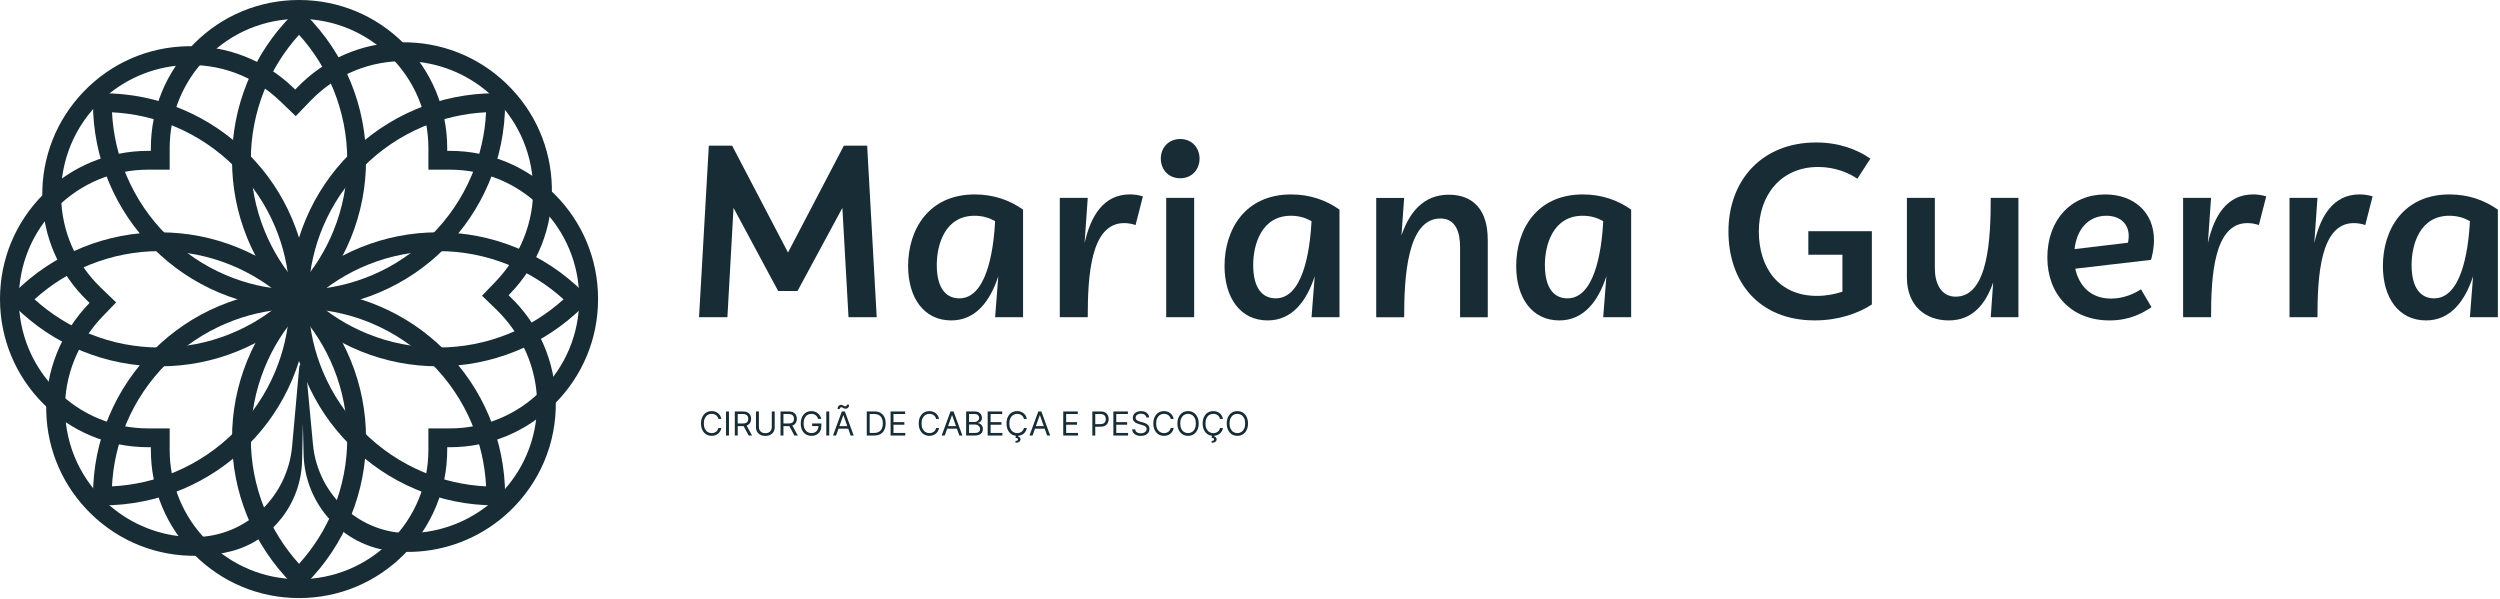<svg xmlns="http://www.w3.org/2000/svg" width="906" height="217" viewBox="0 0 906 217" fill="none"><path d="M253.33 114.961L256.88 52.781H265.32L285.57 91.511L305.82 52.781H314.26L317.72 114.961H307.5L305.28 75.341L289.02 105.451H282L265.83 75.341L263.61 114.961H253.31H253.33Z" fill="#172C35"></path><path d="M370.76 75.971V114.961H360.63L361.78 100.131C358.85 109.101 353.61 116.121 344.73 116.121C334.78 116.121 329.1 107.861 329.1 96.401C329.1 83.251 336.47 70.461 353.26 70.461C360.01 70.461 365.87 72.501 370.76 75.971ZM360.63 80.141C358.59 78.991 356.19 78.191 353.17 78.191C342.51 78.191 339.49 88.581 339.49 96.041C339.49 104.391 342.78 108.121 347.66 108.121C357.16 108.121 360.01 92.131 360.63 80.141Z" fill="#172C35"></path><path d="M414.189 71.171L411.529 81.561C410.289 81.121 408.869 80.851 407.349 80.851C395.179 80.851 394.199 100.301 394.199 114.961H384.069V71.701H394.199L393.049 88.131C395.269 78.181 399.979 70.451 409.479 70.451C411.169 70.451 412.679 70.721 414.189 71.161V71.171Z" fill="#172C35"></path><path d="M420.68 57.491C420.68 53.671 423.34 50.381 427.7 50.381C432.06 50.381 434.72 53.671 434.72 57.491C434.72 61.311 432.06 64.601 427.7 64.601C423.34 64.601 420.68 61.311 420.68 57.491ZM422.63 114.961V71.701H432.76V114.961H422.63Z" fill="#172C35"></path><path d="M485.43 75.971V114.961H475.299L476.45 100.131C473.52 109.101 468.28 116.121 459.4 116.121C449.45 116.121 443.77 107.861 443.77 96.401C443.77 83.251 451.14 70.461 467.93 70.461C474.68 70.461 480.54 72.501 485.43 75.971ZM475.299 80.141C473.259 78.991 470.859 78.191 467.839 78.191C457.179 78.191 454.159 88.581 454.159 96.041C454.159 104.391 457.45 108.121 462.33 108.121C471.83 108.121 474.679 92.131 475.299 80.141Z" fill="#172C35"></path><path d="M539.169 86.721V114.971H529.129V89.391C529.129 84.501 527.709 79.18 522.019 79.18C509.939 79.18 508.869 100.501 508.869 114.981H498.739V71.721H508.869L507.889 85.311C510.819 76.781 515.969 70.561 525.029 70.561C534.089 70.561 539.149 76.331 539.149 86.731L539.169 86.721Z" fill="#172C35"></path><path d="M591.13 75.971V114.961H581L582.15 100.131C579.22 109.101 573.98 116.121 565.1 116.121C555.15 116.121 549.47 107.861 549.47 96.401C549.47 83.251 556.84 70.461 573.63 70.461C580.38 70.461 586.24 72.501 591.13 75.971ZM581.01 80.141C578.97 78.991 576.57 78.191 573.55 78.191C562.89 78.191 559.87 88.581 559.87 96.041C559.87 104.391 563.16 108.121 568.04 108.121C577.55 108.121 580.39 92.131 581.01 80.141Z" fill="#172C35"></path><path d="M655.35 83.781H678.36V110.341C673.3 113.631 666.19 116.111 657.66 116.111C637.5 116.111 626.39 102.251 626.39 83.871C626.39 65.491 638.38 51.631 658.19 51.631C666.54 51.631 673.11 54.211 677.82 57.491L673.11 64.771C670.09 62.731 665.2 60.511 658.9 60.511C645.4 60.511 637.4 70.721 637.4 83.871C637.4 97.021 644.6 107.231 658.45 107.231C661.83 107.231 664.93 106.611 667.69 105.721V92.311H655.34V83.781H655.35Z" fill="#172C35"></path><path d="M731.48 114.961H721.44L722.33 102.351C719.49 110.431 714.69 116.121 706.25 116.121C697.81 116.121 691.06 110.881 691.06 100.491V71.711H701.19V97.381C701.19 102.181 703.14 107.511 708.74 107.511C720.64 107.511 721.44 86.101 721.44 71.711H731.48V114.971V114.961Z" fill="#172C35"></path><path d="M775.89 104.841L779.71 111.321C776.6 113.361 771.98 116.121 764.52 116.121C750.75 116.121 741.96 106.791 741.96 93.291C741.96 79.791 750.49 70.461 762.92 70.461C773.13 70.461 780.6 76.771 780.6 86.981C780.6 90.001 779.98 92.581 779.53 94.171L752.08 97.371C753.41 103.411 757.5 108.211 765.05 108.211C769.67 108.211 773.67 106.341 775.89 104.831V104.841ZM751.82 90.271L771.18 87.961C771.36 86.981 771.45 86.271 771.45 85.561C771.45 81.031 768.25 78.191 763.37 78.191C756.53 78.191 752.53 83.521 751.82 90.271Z" fill="#172C35"></path><path d="M821.279 71.171L818.609 81.561C817.369 81.121 815.939 80.851 814.439 80.851C802.269 80.851 801.289 100.301 801.289 114.961H791.159V71.701H801.289L800.139 88.131C802.359 78.181 807.069 70.451 816.569 70.451C818.259 70.451 819.769 70.721 821.279 71.161V71.171Z" fill="#172C35"></path><path d="M859.83 71.171L857.17 81.561C855.93 81.121 854.51 80.851 853 80.851C840.83 80.851 839.85 100.301 839.85 114.961H829.72V71.701H839.85L838.7 88.131C840.92 78.181 845.63 70.451 855.13 70.451C856.82 70.451 858.33 70.721 859.84 71.161L859.83 71.171Z" fill="#172C35"></path><path d="M905.22 75.971V114.961H895.09L896.24 100.131C893.31 109.101 888.07 116.121 879.19 116.121C869.24 116.121 863.56 107.861 863.56 96.401C863.56 83.251 870.93 70.461 887.72 70.461C894.47 70.461 900.33 72.501 905.22 75.971ZM895.1 80.141C893.06 78.991 890.66 78.191 887.64 78.191C876.98 78.191 873.96 88.581 873.96 96.041C873.96 104.391 877.25 108.121 882.13 108.121C891.64 108.121 894.48 92.131 895.1 80.141Z" fill="#172C35"></path><path d="M261.409 151.83H260.352C260.289 151.526 260.18 151.259 260.024 151.029C259.87 150.799 259.683 150.606 259.461 150.449C259.242 150.29 259 150.171 258.733 150.091C258.465 150.012 258.187 149.972 257.897 149.972C257.369 149.972 256.89 150.106 256.461 150.373C256.035 150.64 255.696 151.033 255.443 151.553C255.193 152.073 255.068 152.711 255.068 153.466C255.068 154.222 255.193 154.86 255.443 155.38C255.696 155.9 256.035 156.293 256.461 156.56C256.89 156.827 257.369 156.961 257.897 156.961C258.187 156.961 258.465 156.921 258.733 156.841C259 156.762 259.242 156.644 259.461 156.488C259.683 156.329 259.87 156.134 260.024 155.904C260.18 155.671 260.289 155.404 260.352 155.103H261.409C261.329 155.549 261.184 155.948 260.974 156.3C260.764 156.653 260.502 156.952 260.19 157.199C259.877 157.444 259.527 157.63 259.137 157.758C258.751 157.885 258.338 157.949 257.897 157.949C257.153 157.949 256.491 157.768 255.911 157.404C255.332 157.04 254.876 156.523 254.544 155.853C254.211 155.182 254.045 154.387 254.045 153.466C254.045 152.546 254.211 151.751 254.544 151.08C254.876 150.41 255.332 149.893 255.911 149.529C256.491 149.165 257.153 148.983 257.897 148.983C258.338 148.983 258.751 149.047 259.137 149.175C259.527 149.303 259.877 149.491 260.19 149.738C260.502 149.982 260.764 150.28 260.974 150.633C261.184 150.982 261.329 151.381 261.409 151.83ZM264.173 149.103V157.83H263.116V149.103H264.173ZM266.292 157.83V149.103H269.241C269.923 149.103 270.483 149.219 270.92 149.452C271.358 149.682 271.681 149.999 271.892 150.403C272.102 150.806 272.207 151.265 272.207 151.779C272.207 152.293 272.102 152.749 271.892 153.147C271.681 153.545 271.359 153.857 270.924 154.084C270.49 154.309 269.934 154.421 269.258 154.421H266.872V153.466H269.224C269.69 153.466 270.065 153.398 270.349 153.262C270.636 153.126 270.843 152.932 270.971 152.682C271.102 152.43 271.167 152.128 271.167 151.779C271.167 151.43 271.102 151.124 270.971 150.863C270.84 150.601 270.632 150.4 270.345 150.258C270.058 150.113 269.679 150.04 269.207 150.04H267.349V157.83H266.292ZM270.4 153.91L272.548 157.83H271.321L269.207 153.91H270.4ZM279.695 149.103H280.752V154.881C280.752 155.478 280.611 156.01 280.33 156.479C280.052 156.945 279.658 157.313 279.15 157.583C278.641 157.85 278.045 157.983 277.36 157.983C276.675 157.983 276.079 157.85 275.57 157.583C275.062 157.313 274.667 156.945 274.386 156.479C274.107 156.01 273.968 155.478 273.968 154.881V149.103H275.025V154.796C275.025 155.222 275.119 155.601 275.306 155.934C275.494 156.263 275.761 156.523 276.107 156.714C276.457 156.901 276.874 156.995 277.36 156.995C277.846 156.995 278.263 156.901 278.613 156.714C278.962 156.523 279.229 156.263 279.414 155.934C279.601 155.601 279.695 155.222 279.695 154.796V149.103ZM282.862 157.83V149.103H285.811C286.493 149.103 287.053 149.219 287.49 149.452C287.928 149.682 288.252 149.999 288.462 150.403C288.672 150.806 288.777 151.265 288.777 151.779C288.777 152.293 288.672 152.749 288.462 153.147C288.252 153.545 287.929 153.857 287.495 154.084C287.06 154.309 286.505 154.421 285.828 154.421H283.442V153.466H285.794C286.26 153.466 286.635 153.398 286.919 153.262C287.206 153.126 287.414 152.932 287.541 152.682C287.672 152.43 287.737 152.128 287.737 151.779C287.737 151.43 287.672 151.124 287.541 150.863C287.411 150.601 287.202 150.4 286.915 150.258C286.628 150.113 286.249 150.04 285.777 150.04H283.919V157.83H282.862ZM286.97 153.91L289.118 157.83H287.891L285.777 153.91H286.97ZM296.504 151.83C296.41 151.543 296.287 151.286 296.133 151.059C295.983 150.829 295.802 150.633 295.592 150.471C295.385 150.309 295.149 150.185 294.885 150.1C294.621 150.015 294.331 149.972 294.016 149.972C293.498 149.972 293.028 150.106 292.605 150.373C292.182 150.64 291.845 151.033 291.595 151.553C291.345 152.073 291.22 152.711 291.22 153.466C291.22 154.222 291.347 154.86 291.599 155.38C291.852 155.9 292.195 156.293 292.626 156.56C293.058 156.827 293.544 156.961 294.084 156.961C294.584 156.961 295.024 156.854 295.405 156.641C295.788 156.425 296.087 156.121 296.3 155.729C296.516 155.334 296.623 154.87 296.623 154.336L296.947 154.404H294.322V153.466H297.646V154.404C297.646 155.123 297.493 155.748 297.186 156.279C296.882 156.81 296.462 157.222 295.925 157.515C295.391 157.805 294.777 157.949 294.084 157.949C293.311 157.949 292.632 157.768 292.047 157.404C291.464 157.04 291.01 156.523 290.683 155.853C290.359 155.182 290.197 154.387 290.197 153.466C290.197 152.776 290.29 152.155 290.474 151.604C290.662 151.05 290.926 150.579 291.267 150.189C291.608 149.8 292.011 149.502 292.477 149.295C292.943 149.087 293.456 148.983 294.016 148.983C294.476 148.983 294.905 149.053 295.302 149.192C295.703 149.329 296.06 149.523 296.372 149.776C296.687 150.026 296.95 150.326 297.16 150.675C297.371 151.022 297.516 151.407 297.595 151.83H296.504ZM300.513 149.103V157.83H299.456V149.103H300.513ZM302.99 157.83H301.882L305.087 149.103H306.177L309.382 157.83H308.274L305.666 150.483H305.598L302.99 157.83ZM303.399 154.421H307.865V155.358H303.399V154.421ZM304.32 148.233L303.535 148.199C303.535 147.765 303.659 147.41 303.906 147.134C304.156 146.856 304.464 146.716 304.831 146.716C304.993 146.716 305.136 146.745 305.261 146.802C305.386 146.856 305.506 146.918 305.619 146.989C305.733 147.06 305.849 147.124 305.969 147.181C306.091 147.235 306.229 147.262 306.382 147.262C306.544 147.262 306.68 147.199 306.791 147.074C306.905 146.947 306.962 146.793 306.962 146.614L307.729 146.682C307.729 147.126 307.604 147.478 307.354 147.739C307.106 148.001 306.8 148.131 306.433 148.131C306.237 148.131 306.075 148.104 305.947 148.05C305.82 147.993 305.706 147.93 305.606 147.858C305.507 147.787 305.402 147.725 305.291 147.671C305.18 147.614 305.044 147.586 304.882 147.586C304.72 147.586 304.585 147.65 304.477 147.778C304.372 147.903 304.32 148.055 304.32 148.233ZM316.81 157.83H314.116V149.103H316.929C317.775 149.103 318.5 149.278 319.102 149.627C319.704 149.974 320.166 150.472 320.487 151.123C320.808 151.77 320.969 152.546 320.969 153.449C320.969 154.358 320.807 155.141 320.483 155.797C320.159 156.451 319.687 156.954 319.068 157.306C318.449 157.655 317.696 157.83 316.81 157.83ZM315.173 156.893H316.741C317.463 156.893 318.061 156.753 318.535 156.475C319.01 156.197 319.364 155.8 319.597 155.286C319.829 154.772 319.946 154.16 319.946 153.449C319.946 152.745 319.831 152.138 319.601 151.63C319.371 151.118 319.027 150.726 318.57 150.454C318.112 150.178 317.543 150.04 316.861 150.04H315.173V156.893ZM322.741 157.83V149.103H328.008V150.04H323.798V152.989H327.736V153.927H323.798V156.893H328.077V157.83H322.741ZM340.311 151.83H339.254C339.192 151.526 339.082 151.259 338.926 151.029C338.773 150.799 338.585 150.606 338.364 150.449C338.145 150.29 337.902 150.171 337.635 150.091C337.368 150.012 337.089 149.972 336.8 149.972C336.271 149.972 335.793 150.106 335.364 150.373C334.937 150.64 334.598 151.033 334.345 151.553C334.095 152.073 333.97 152.711 333.97 153.466C333.97 154.222 334.095 154.86 334.345 155.38C334.598 155.9 334.937 156.293 335.364 156.56C335.793 156.827 336.271 156.961 336.8 156.961C337.089 156.961 337.368 156.921 337.635 156.841C337.902 156.762 338.145 156.644 338.364 156.488C338.585 156.329 338.773 156.134 338.926 155.904C339.082 155.671 339.192 155.404 339.254 155.103H340.311C340.231 155.549 340.087 155.948 339.876 156.3C339.666 156.653 339.405 156.952 339.092 157.199C338.78 157.444 338.429 157.63 338.04 157.758C337.653 157.885 337.24 157.949 336.8 157.949C336.055 157.949 335.393 157.768 334.814 157.404C334.234 157.04 333.778 156.523 333.446 155.853C333.114 155.182 332.947 154.387 332.947 153.466C332.947 152.546 333.114 151.751 333.446 151.08C333.778 150.41 334.234 149.893 334.814 149.529C335.393 149.165 336.055 148.983 336.8 148.983C337.24 148.983 337.653 149.047 338.04 149.175C338.429 149.303 338.78 149.491 339.092 149.738C339.405 149.982 339.666 150.28 339.876 150.633C340.087 150.982 340.231 151.381 340.311 151.83ZM342.377 157.83H341.269L344.473 149.103H345.564L348.769 157.83H347.661L345.053 150.483H344.985L342.377 157.83ZM342.786 154.421H347.252V155.358H342.786V154.421ZM350.128 157.83V149.103H353.179C353.787 149.103 354.289 149.208 354.684 149.418C355.078 149.626 355.372 149.905 355.566 150.258C355.759 150.607 355.855 150.995 355.855 151.421C355.855 151.796 355.789 152.106 355.655 152.35C355.524 152.594 355.351 152.787 355.135 152.93C354.922 153.072 354.691 153.177 354.441 153.245V153.33C354.708 153.347 354.976 153.441 355.246 153.611C355.516 153.782 355.742 154.026 355.924 154.344C356.105 154.662 356.196 155.052 356.196 155.512C356.196 155.949 356.097 156.343 355.898 156.692C355.699 157.042 355.385 157.319 354.956 157.523C354.527 157.728 353.969 157.83 353.282 157.83H350.128ZM351.185 156.893H353.282C353.972 156.893 354.462 156.759 354.752 156.492C355.044 156.222 355.191 155.895 355.191 155.512C355.191 155.216 355.115 154.944 354.965 154.694C354.814 154.441 354.6 154.239 354.321 154.089C354.043 153.935 353.713 153.858 353.333 153.858H351.185V156.893ZM351.185 152.938H353.145C353.463 152.938 353.75 152.876 354.006 152.751C354.264 152.626 354.469 152.449 354.62 152.222C354.773 151.995 354.85 151.728 354.85 151.421C354.85 151.037 354.716 150.712 354.449 150.445C354.182 150.175 353.759 150.04 353.179 150.04H351.185V152.938ZM357.933 157.83V149.103H363.2V150.04H358.99V152.989H362.927V153.927H358.99V156.893H363.268V157.83H357.933ZM372.127 151.83H371.071C371.008 151.526 370.899 151.259 370.742 151.029C370.589 150.799 370.402 150.606 370.18 150.449C369.961 150.29 369.718 150.171 369.451 150.091C369.184 150.012 368.906 149.972 368.616 149.972C368.088 149.972 367.609 150.106 367.18 150.373C366.754 150.64 366.414 151.033 366.161 151.553C365.911 152.073 365.786 152.711 365.786 153.466C365.786 154.222 365.911 154.86 366.161 155.38C366.414 155.9 366.754 156.293 367.18 156.56C367.609 156.827 368.088 156.961 368.616 156.961C368.906 156.961 369.184 156.921 369.451 156.841C369.718 156.762 369.961 156.644 370.18 156.488C370.402 156.329 370.589 156.134 370.742 155.904C370.899 155.671 371.008 155.404 371.071 155.103H372.127C372.048 155.549 371.903 155.948 371.693 156.3C371.483 156.653 371.221 156.952 370.909 157.199C370.596 157.444 370.245 157.63 369.856 157.758C369.47 157.885 369.056 157.949 368.616 157.949C367.872 157.949 367.21 157.768 366.63 157.404C366.051 157.04 365.595 156.523 365.262 155.853C364.93 155.182 364.764 154.387 364.764 153.466C364.764 152.546 364.93 151.751 365.262 151.08C365.595 150.41 366.051 149.893 366.63 149.529C367.21 149.165 367.872 148.983 368.616 148.983C369.056 148.983 369.47 149.047 369.856 149.175C370.245 149.303 370.596 149.491 370.909 149.738C371.221 149.982 371.483 150.28 371.693 150.633C371.903 150.982 372.048 151.381 372.127 151.83ZM368.173 157.864H369.008L368.94 158.205C369.161 158.239 369.365 158.331 369.549 158.482C369.734 158.635 369.826 158.878 369.826 159.211C369.826 159.577 369.674 159.876 369.37 160.106C369.069 160.339 368.625 160.455 368.036 160.455L368.002 159.79C368.267 159.79 368.485 159.748 368.659 159.662C368.835 159.58 368.923 159.441 368.923 159.245C368.923 159.049 368.85 158.915 368.706 158.844C368.561 158.773 368.326 158.725 368.002 158.699L368.173 157.864ZM374.193 157.83H373.085L376.29 149.103H377.381L380.585 157.83H379.477L376.869 150.483H376.801L374.193 157.83ZM374.602 154.421H379.068V155.358H374.602V154.421ZM385.32 157.83V149.103H390.587V150.04H386.376V152.989H390.314V153.927H386.376V156.893H390.655V157.83H385.32ZM395.866 157.83V149.103H398.815C399.5 149.103 400.06 149.226 400.494 149.474C400.932 149.718 401.256 150.049 401.466 150.466C401.676 150.884 401.781 151.35 401.781 151.864C401.781 152.378 401.676 152.846 401.466 153.266C401.258 153.687 400.937 154.022 400.503 154.272C400.068 154.519 399.511 154.643 398.832 154.643H396.719V153.705H398.798C399.267 153.705 399.643 153.624 399.927 153.462C400.212 153.3 400.418 153.081 400.545 152.806C400.676 152.528 400.741 152.214 400.741 151.864C400.741 151.515 400.676 151.202 400.545 150.927C400.418 150.651 400.21 150.435 399.923 150.279C399.636 150.12 399.256 150.04 398.781 150.04H396.923V157.83H395.866ZM403.484 157.83V149.103H408.751V150.04H404.54V152.989H408.478V153.927H404.54V156.893H408.819V157.83H403.484ZM415.428 151.285C415.377 150.853 415.17 150.518 414.806 150.279C414.442 150.04 413.996 149.921 413.468 149.921C413.082 149.921 412.744 149.983 412.454 150.108C412.167 150.233 411.942 150.405 411.78 150.624C411.621 150.843 411.542 151.091 411.542 151.37C411.542 151.603 411.597 151.803 411.708 151.971C411.822 152.135 411.967 152.273 412.143 152.384C412.319 152.492 412.503 152.581 412.697 152.653C412.89 152.721 413.067 152.776 413.229 152.819L414.116 153.057C414.343 153.117 414.596 153.199 414.874 153.305C415.155 153.41 415.424 153.553 415.68 153.735C415.938 153.914 416.151 154.144 416.319 154.425C416.486 154.706 416.57 155.052 416.57 155.461C416.57 155.932 416.447 156.358 416.199 156.739C415.955 157.12 415.597 157.422 415.126 157.647C414.657 157.871 414.087 157.983 413.417 157.983C412.792 157.983 412.251 157.883 411.793 157.681C411.339 157.479 410.981 157.198 410.719 156.837C410.461 156.476 410.315 156.057 410.28 155.58H411.371C411.4 155.91 411.511 156.182 411.704 156.398C411.9 156.611 412.147 156.77 412.445 156.876C412.746 156.978 413.07 157.029 413.417 157.029C413.82 157.029 414.182 156.964 414.503 156.833C414.824 156.699 415.079 156.515 415.266 156.279C415.454 156.04 415.547 155.762 415.547 155.444C415.547 155.154 415.467 154.918 415.305 154.736C415.143 154.555 414.93 154.407 414.665 154.293C414.401 154.18 414.116 154.08 413.809 153.995L412.735 153.688C412.053 153.492 411.513 153.212 411.116 152.849C410.718 152.485 410.519 152.009 410.519 151.421C410.519 150.932 410.651 150.506 410.915 150.143C411.182 149.776 411.54 149.492 411.989 149.29C412.441 149.086 412.945 148.983 413.502 148.983C414.065 148.983 414.565 149.084 415.002 149.286C415.44 149.485 415.786 149.758 416.042 150.104C416.3 150.451 416.437 150.844 416.451 151.285H415.428ZM425.331 151.83H424.274C424.211 151.526 424.102 151.259 423.946 151.029C423.792 150.799 423.605 150.606 423.383 150.449C423.164 150.29 422.921 150.171 422.654 150.091C422.387 150.012 422.109 149.972 421.819 149.972C421.291 149.972 420.812 150.106 420.383 150.373C419.957 150.64 419.617 151.033 419.365 151.553C419.115 152.073 418.99 152.711 418.99 153.466C418.99 154.222 419.115 154.86 419.365 155.38C419.617 155.9 419.957 156.293 420.383 156.56C420.812 156.827 421.291 156.961 421.819 156.961C422.109 156.961 422.387 156.921 422.654 156.841C422.921 156.762 423.164 156.644 423.383 156.488C423.605 156.329 423.792 156.134 423.946 155.904C424.102 155.671 424.211 155.404 424.274 155.103H425.331C425.251 155.549 425.106 155.948 424.896 156.3C424.686 156.653 424.424 156.952 424.112 157.199C423.799 157.444 423.448 157.63 423.059 157.758C422.673 157.885 422.259 157.949 421.819 157.949C421.075 157.949 420.413 157.768 419.833 157.404C419.254 157.04 418.798 156.523 418.465 155.853C418.133 155.182 417.967 154.387 417.967 153.466C417.967 152.546 418.133 151.751 418.465 151.08C418.798 150.41 419.254 149.893 419.833 149.529C420.413 149.165 421.075 148.983 421.819 148.983C422.259 148.983 422.673 149.047 423.059 149.175C423.448 149.303 423.799 149.491 424.112 149.738C424.424 149.982 424.686 150.28 424.896 150.633C425.106 150.982 425.251 151.381 425.331 151.83ZM434.402 153.466C434.402 154.387 434.236 155.182 433.903 155.853C433.571 156.523 433.115 157.04 432.535 157.404C431.956 157.768 431.294 157.949 430.55 157.949C429.805 157.949 429.143 157.768 428.564 157.404C427.984 157.04 427.528 156.523 427.196 155.853C426.864 155.182 426.697 154.387 426.697 153.466C426.697 152.546 426.864 151.751 427.196 151.08C427.528 150.41 427.984 149.893 428.564 149.529C429.143 149.165 429.805 148.983 430.55 148.983C431.294 148.983 431.956 149.165 432.535 149.529C433.115 149.893 433.571 150.41 433.903 151.08C434.236 151.751 434.402 152.546 434.402 153.466ZM433.379 153.466C433.379 152.711 433.253 152.073 433 151.553C432.75 151.033 432.41 150.64 431.981 150.373C431.555 150.106 431.078 149.972 430.55 149.972C430.021 149.972 429.543 150.106 429.114 150.373C428.687 150.64 428.348 151.033 428.095 151.553C427.845 152.073 427.72 152.711 427.72 153.466C427.72 154.222 427.845 154.86 428.095 155.38C428.348 155.9 428.687 156.293 429.114 156.56C429.543 156.827 430.021 156.961 430.55 156.961C431.078 156.961 431.555 156.827 431.981 156.56C432.41 156.293 432.75 155.9 433 155.38C433.253 154.86 433.379 154.222 433.379 153.466ZM443.202 151.83H442.145C442.082 151.526 441.973 151.259 441.817 151.029C441.663 150.799 441.476 150.606 441.254 150.449C441.035 150.29 440.793 150.171 440.525 150.091C440.258 150.012 439.98 149.972 439.69 149.972C439.162 149.972 438.683 150.106 438.254 150.373C437.828 150.64 437.489 151.033 437.236 151.553C436.986 152.073 436.861 152.711 436.861 153.466C436.861 154.222 436.986 154.86 437.236 155.38C437.489 155.9 437.828 156.293 438.254 156.56C438.683 156.827 439.162 156.961 439.69 156.961C439.98 156.961 440.258 156.921 440.525 156.841C440.793 156.762 441.035 156.644 441.254 156.488C441.476 156.329 441.663 156.134 441.817 155.904C441.973 155.671 442.082 155.404 442.145 155.103H443.202C443.122 155.549 442.977 155.948 442.767 156.3C442.557 156.653 442.295 156.952 441.983 157.199C441.67 157.444 441.32 157.63 440.93 157.758C440.544 157.885 440.131 157.949 439.69 157.949C438.946 157.949 438.284 157.768 437.704 157.404C437.125 157.04 436.669 156.523 436.337 155.853C436.004 155.182 435.838 154.387 435.838 153.466C435.838 152.546 436.004 151.751 436.337 151.08C436.669 150.41 437.125 149.893 437.704 149.529C438.284 149.165 438.946 148.983 439.69 148.983C440.131 148.983 440.544 149.047 440.93 149.175C441.32 149.303 441.67 149.491 441.983 149.738C442.295 149.982 442.557 150.28 442.767 150.633C442.977 150.982 443.122 151.381 443.202 151.83ZM439.247 157.864H440.082L440.014 158.205C440.236 158.239 440.439 158.331 440.623 158.482C440.808 158.635 440.9 158.878 440.9 159.211C440.9 159.577 440.748 159.876 440.445 160.106C440.143 160.339 439.699 160.455 439.111 160.455L439.077 159.79C439.341 159.79 439.56 159.748 439.733 159.662C439.909 159.58 439.997 159.441 439.997 159.245C439.997 159.049 439.925 158.915 439.78 158.844C439.635 158.773 439.4 158.725 439.077 158.699L439.247 157.864ZM452.273 153.466C452.273 154.387 452.107 155.182 451.774 155.853C451.442 156.523 450.986 157.04 450.407 157.404C449.827 157.768 449.165 157.949 448.421 157.949C447.676 157.949 447.014 157.768 446.435 157.404C445.855 157.04 445.399 156.523 445.067 155.853C444.735 155.182 444.568 154.387 444.568 153.466C444.568 152.546 444.735 151.751 445.067 151.08C445.399 150.41 445.855 149.893 446.435 149.529C447.014 149.165 447.676 148.983 448.421 148.983C449.165 148.983 449.827 149.165 450.407 149.529C450.986 149.893 451.442 150.41 451.774 151.08C452.107 151.751 452.273 152.546 452.273 153.466ZM451.25 153.466C451.25 152.711 451.124 152.073 450.871 151.553C450.621 151.033 450.282 150.64 449.853 150.373C449.426 150.106 448.949 149.972 448.421 149.972C447.892 149.972 447.414 150.106 446.985 150.373C446.559 150.64 446.219 151.033 445.966 151.553C445.716 152.073 445.591 152.711 445.591 153.466C445.591 154.222 445.716 154.86 445.966 155.38C446.219 155.9 446.559 156.293 446.985 156.56C447.414 156.827 447.892 156.961 448.421 156.961C448.949 156.961 449.426 156.827 449.853 156.56C450.282 156.293 450.621 155.9 450.871 155.38C451.124 154.86 451.25 154.222 451.25 153.466Z" fill="#172C35"></path><path d="M33.17 186.389C22.97 176.559 17.15 163.369 16.76 149.229C16.36 134.559 22.2 120.409 32.38 109.839L32.45 109.769L31.75 109.089C21.42 99.139 15.59 85.759 15.33 71.419C15.07 57.079 20.4 43.499 30.36 33.169C40.31 22.839 53.69 17.009 68.03 16.749C82.37 16.489 95.95 21.819 106.28 31.779L106.98 32.459L107.66 31.759C117.61 21.429 130.99 15.599 145.33 15.339C159.67 15.079 173.25 20.409 183.58 30.369C193.91 40.319 199.74 53.699 200 68.039C200.26 82.379 194.93 95.959 184.98 106.289L184.3 106.989L185 107.669C195.33 117.619 201.16 130.999 201.42 145.339C201.7 160.579 195.65 174.969 184.46 185.499C175.49 193.939 163.78 199.049 151.49 199.889C148.41 200.099 145.36 200.049 142.36 199.759C124.25 197.969 110.42 182.729 110.02 164.529L109.77 153.339L109.48 166.839C109.15 182.339 98.7 196.009 83.66 199.799C79.7 200.799 75.6 201.349 71.42 201.419C57.08 201.689 43.5 196.349 33.17 186.399V186.389ZM101.55 36.679C92.01 27.479 79.28 22.799 65.96 23.649C55.1 24.339 44.73 28.859 36.83 36.339C27.13 45.519 21.89 58.039 22.14 71.299C22.37 83.819 27.46 95.499 36.48 104.199L42.08 109.599L37.24 114.619C28.34 123.859 23.21 136.229 23.57 149.059C23.94 162.179 29.65 174.349 39.62 183.079C47.77 190.209 58.24 194.309 69.07 194.609C69.66 194.629 70.24 194.629 70.82 194.629C89.16 194.469 104.22 180.009 105.86 161.739L108.45 132.969C108.58 131.549 110.66 131.539 110.79 132.969L113.42 161.059C115.14 179.409 130.64 193.709 149.06 193.199C149.64 193.179 150.22 193.159 150.81 193.119C161.62 192.429 171.94 187.949 179.82 180.529C189.47 171.439 194.74 159.069 194.63 145.939C194.52 133.099 188.94 120.919 179.7 112.009L174.68 107.169L179.52 102.149C188.42 92.909 193.55 80.539 193.19 67.709C192.82 54.589 187.11 42.419 177.14 33.689C168.99 26.559 158.52 22.459 147.69 22.159C134.33 21.789 121.77 26.939 112.57 36.489L107.17 42.089L101.57 36.689L101.55 36.679Z" fill="#172C35"></path><path d="M108.37 216.74C94.03 216.74 80.55 211.15 70.4 201.01C60.25 190.87 54.67 177.39 54.67 163.04V162.07H53.7C39.36 162.07 25.88 156.48 15.73 146.34C5.59 136.2 0 122.72 0 108.37C0 94.02 5.59 80.55 15.73 70.4C25.87 60.26 39.35 54.67 53.7 54.67H54.67V53.7C54.67 39.36 60.26 25.88 70.4 15.73C80.54 5.59 94.02 0 108.37 0C122.72 0 136.2 5.59 146.34 15.73C156.48 25.87 162.07 39.35 162.07 53.7V54.67H163.04C177.38 54.67 190.86 60.26 201.01 70.4C211.15 80.54 216.74 94.02 216.74 108.37C216.74 122.72 211.15 136.19 201.01 146.34C190.87 156.48 177.39 162.07 163.04 162.07H162.07V163.04C162.07 177.38 156.48 190.86 146.34 201.01C136.2 211.15 122.72 216.74 108.37 216.74ZM53.71 61.49C41.19 61.49 29.41 66.37 20.56 75.22C11.7 84.08 6.83 95.85 6.83 108.37C6.83 120.89 11.71 132.67 20.56 141.52C29.42 150.38 41.19 155.25 53.71 155.25H61.49V163.03C61.49 175.55 66.37 187.33 75.22 196.18C84.08 205.04 95.85 209.91 108.37 209.91C120.89 209.91 132.67 205.03 141.52 196.18C150.38 187.32 155.25 175.55 155.25 163.03V155.25H163.03C175.55 155.25 187.33 150.37 196.18 141.52C205.04 132.66 209.91 120.89 209.91 108.37C209.91 95.85 205.03 84.07 196.18 75.22C187.32 66.36 175.55 61.49 163.03 61.49H155.25V53.71C155.25 41.19 150.37 29.41 141.52 20.56C132.66 11.7 120.89 6.83 108.37 6.83C95.85 6.83 84.07 11.71 75.22 20.56C66.37 29.41 61.49 41.19 61.49 53.71V61.49H53.71Z" fill="#172C35"></path><path d="M108.37 113.279L105.96 110.869C98.83 103.739 93.31 95.429 89.56 86.169C85.93 77.219 84.09 67.769 84.09 58.069C84.09 48.369 85.93 38.919 89.56 29.969C93.32 20.699 98.84 12.389 105.96 5.269L108.37 2.869L110.78 5.279C117.91 12.409 123.43 20.719 127.18 29.979C130.81 38.929 132.65 48.379 132.65 58.079C132.65 67.779 130.81 77.229 127.18 86.179C123.42 95.449 117.9 103.759 110.78 110.879L108.37 113.279ZM108.37 12.609C103.04 18.499 98.84 25.189 95.87 32.529C92.57 40.659 90.9 49.259 90.9 58.069C90.9 66.879 92.57 75.479 95.87 83.609C98.85 90.949 103.05 97.639 108.37 103.529C113.7 97.639 117.9 90.949 120.87 83.609C124.17 75.479 125.84 66.879 125.84 58.069C125.84 49.259 124.17 40.659 120.87 32.529C117.89 25.189 113.69 18.499 108.37 12.609Z" fill="#172C35"></path><path d="M57.98 132.749C48.279 132.749 38.83 130.909 29.88 127.279C20.61 123.519 12.3 117.999 5.18 110.879L2.77 108.479L5.18 106.069C12.309 98.939 20.619 93.419 29.88 89.669C38.83 86.039 48.279 84.199 57.98 84.199C67.68 84.199 77.129 86.039 86.079 89.669C95.35 93.429 103.66 98.949 110.78 106.069L113.19 108.479L110.78 110.889C103.65 118.019 95.34 123.539 86.079 127.289C77.129 130.919 67.68 132.759 57.98 132.759V132.749ZM12.509 108.469C18.399 113.799 25.09 117.999 32.429 120.969C40.559 124.269 49.16 125.939 57.969 125.939C66.779 125.939 75.379 124.269 83.51 120.969C90.85 117.989 97.54 113.789 103.43 108.469C97.54 103.139 90.85 98.939 83.51 95.969C75.379 92.669 66.79 90.999 57.969 90.999C49.15 90.999 40.559 92.669 32.429 95.969C25.079 98.949 18.399 103.149 12.509 108.479V108.469Z" fill="#172C35"></path><path d="M108.37 214.08L105.96 211.67C98.83 204.54 93.31 196.23 89.56 186.97C85.93 178.02 84.09 168.57 84.09 158.87C84.09 149.17 85.93 139.72 89.56 130.77C93.32 121.51 98.84 113.19 105.96 106.07L108.37 103.66L110.78 106.07C117.91 113.2 123.43 121.51 127.18 130.77C130.81 139.72 132.65 149.17 132.65 158.87C132.65 168.57 130.81 178.02 127.18 186.97C123.42 196.24 117.9 204.55 110.78 211.67L108.38 214.08H108.37ZM108.37 113.41C103.04 119.3 98.84 125.99 95.87 133.33C92.57 141.46 90.9 150.06 90.9 158.87C90.9 167.68 92.57 176.28 95.87 184.41C98.85 191.75 103.05 198.44 108.37 204.33C113.7 198.44 117.9 191.75 120.87 184.41C124.17 176.28 125.84 167.68 125.84 158.87C125.84 150.06 124.17 141.46 120.87 133.33C117.89 125.99 113.69 119.3 108.37 113.41Z" fill="#172C35"></path><path d="M158.77 132.749C149.07 132.749 139.62 130.909 130.67 127.279C121.4 123.519 113.09 117.999 105.97 110.879L103.56 108.469L105.97 106.059C113.1 98.929 121.41 93.409 130.67 89.659C139.62 86.029 149.07 84.189 158.77 84.189C168.47 84.189 177.92 86.029 186.87 89.659C196.14 93.419 204.45 98.939 211.57 106.059L213.98 108.469L211.57 110.879C204.44 118.009 196.13 123.529 186.87 127.279C177.92 130.909 168.47 132.749 158.77 132.749ZM113.31 108.469C119.2 113.799 125.89 117.999 133.23 120.969C141.36 124.269 149.96 125.939 158.77 125.939C167.58 125.939 176.18 124.269 184.31 120.969C191.65 117.989 198.34 113.789 204.23 108.469C198.34 103.139 191.65 98.939 184.31 95.969C176.18 92.669 167.58 90.999 158.77 90.999C149.96 90.999 141.36 92.669 133.23 95.969C125.89 98.95 119.2 103.149 113.31 108.469Z" fill="#172C35"></path><path d="M108.37 111.869H104.97V108.469C104.97 98.389 106.94 88.609 110.84 79.399C114.6 70.509 119.98 62.519 126.84 55.659C133.7 48.799 141.68 43.419 150.58 39.659C159.79 35.759 169.57 33.789 179.65 33.789H183.05V37.189C183.05 47.269 181.08 57.049 177.18 66.259C173.42 75.149 168.04 83.139 161.18 89.999C154.32 96.859 146.34 102.239 137.44 105.999C128.23 109.899 118.45 111.869 108.37 111.869ZM176.16 40.689C168.23 41.089 160.53 42.849 153.23 45.939C145.15 49.359 137.89 54.249 131.66 60.489C125.43 66.719 120.53 73.979 117.11 82.059C114.02 89.359 112.26 97.059 111.86 104.989C119.79 104.589 127.49 102.829 134.79 99.739C142.87 96.319 150.13 91.429 156.36 85.189C162.59 78.959 167.49 71.699 170.91 63.619C174 56.319 175.76 48.619 176.15 40.689H176.16Z" fill="#172C35"></path><path d="M111.769 111.869H108.369C98.29 111.869 88.509 109.899 79.299 105.999C70.409 102.239 62.419 96.859 55.559 89.999C48.7 83.139 43.319 75.159 39.559 66.259C35.66 57.049 33.69 47.269 33.69 37.189V33.789H37.09C47.169 33.789 56.949 35.759 66.159 39.659C75.049 43.419 83.04 48.799 89.9 55.659C96.76 62.519 102.139 70.499 105.899 79.399C109.799 88.609 111.769 98.389 111.769 108.469V111.869ZM40.59 40.689C40.989 48.619 42.749 56.319 45.84 63.619C49.26 71.699 54.15 78.959 60.389 85.189C66.62 91.419 73.879 96.319 81.959 99.739C89.259 102.829 96.96 104.589 104.889 104.989C104.489 97.059 102.729 89.359 99.639 82.059C96.219 73.979 91.329 66.719 85.09 60.489C78.859 54.259 71.599 49.359 63.519 45.939C56.219 42.849 48.52 41.089 40.59 40.699V40.689Z" fill="#172C35"></path><path d="M37.099 183.148H33.699V179.748C33.699 169.668 35.669 159.888 39.569 150.678C43.329 141.788 48.709 133.798 55.569 126.938C62.429 120.078 70.409 114.698 79.309 110.938C88.519 107.038 98.299 105.068 108.379 105.068H111.779V108.468C111.779 118.548 109.809 128.328 105.909 137.538C102.149 146.428 96.769 154.418 89.909 161.278C83.049 168.138 75.069 173.518 66.169 177.278C56.959 181.168 47.179 183.148 37.099 183.148ZM104.879 111.958C96.949 112.358 89.249 114.118 81.949 117.208C73.869 120.628 66.609 125.518 60.379 131.758C54.149 137.988 49.249 145.248 45.829 153.328C42.739 160.628 40.979 168.328 40.579 176.258C48.509 175.858 56.209 174.098 63.509 171.008C71.589 167.588 78.849 162.698 85.079 156.458C91.309 150.228 96.209 142.968 99.629 134.888C102.719 127.588 104.479 119.888 104.869 111.958H104.879Z" fill="#172C35"></path><path d="M183.05 183.148H179.65C169.57 183.148 159.79 181.178 150.58 177.278C141.69 173.518 133.7 168.138 126.84 161.278C119.98 154.418 114.6 146.438 110.84 137.538C106.94 128.328 104.97 118.548 104.97 108.468V105.068H108.37C118.45 105.068 128.23 107.038 137.44 110.938C146.33 114.698 154.32 120.078 161.18 126.938C168.04 133.798 173.42 141.778 177.18 150.668C181.08 159.878 183.05 169.658 183.05 179.738V183.138V183.148ZM111.86 111.958C112.26 119.888 114.02 127.588 117.11 134.888C120.53 142.968 125.42 150.228 131.66 156.458C137.89 162.688 145.15 167.588 153.23 171.008C160.53 174.098 168.23 175.858 176.16 176.258C175.76 168.328 174 160.628 170.91 153.328C167.49 145.248 162.6 137.988 156.36 131.758C150.13 125.528 142.87 120.628 134.79 117.208C127.49 114.118 119.79 112.358 111.86 111.958Z" fill="#172C35"></path></svg>